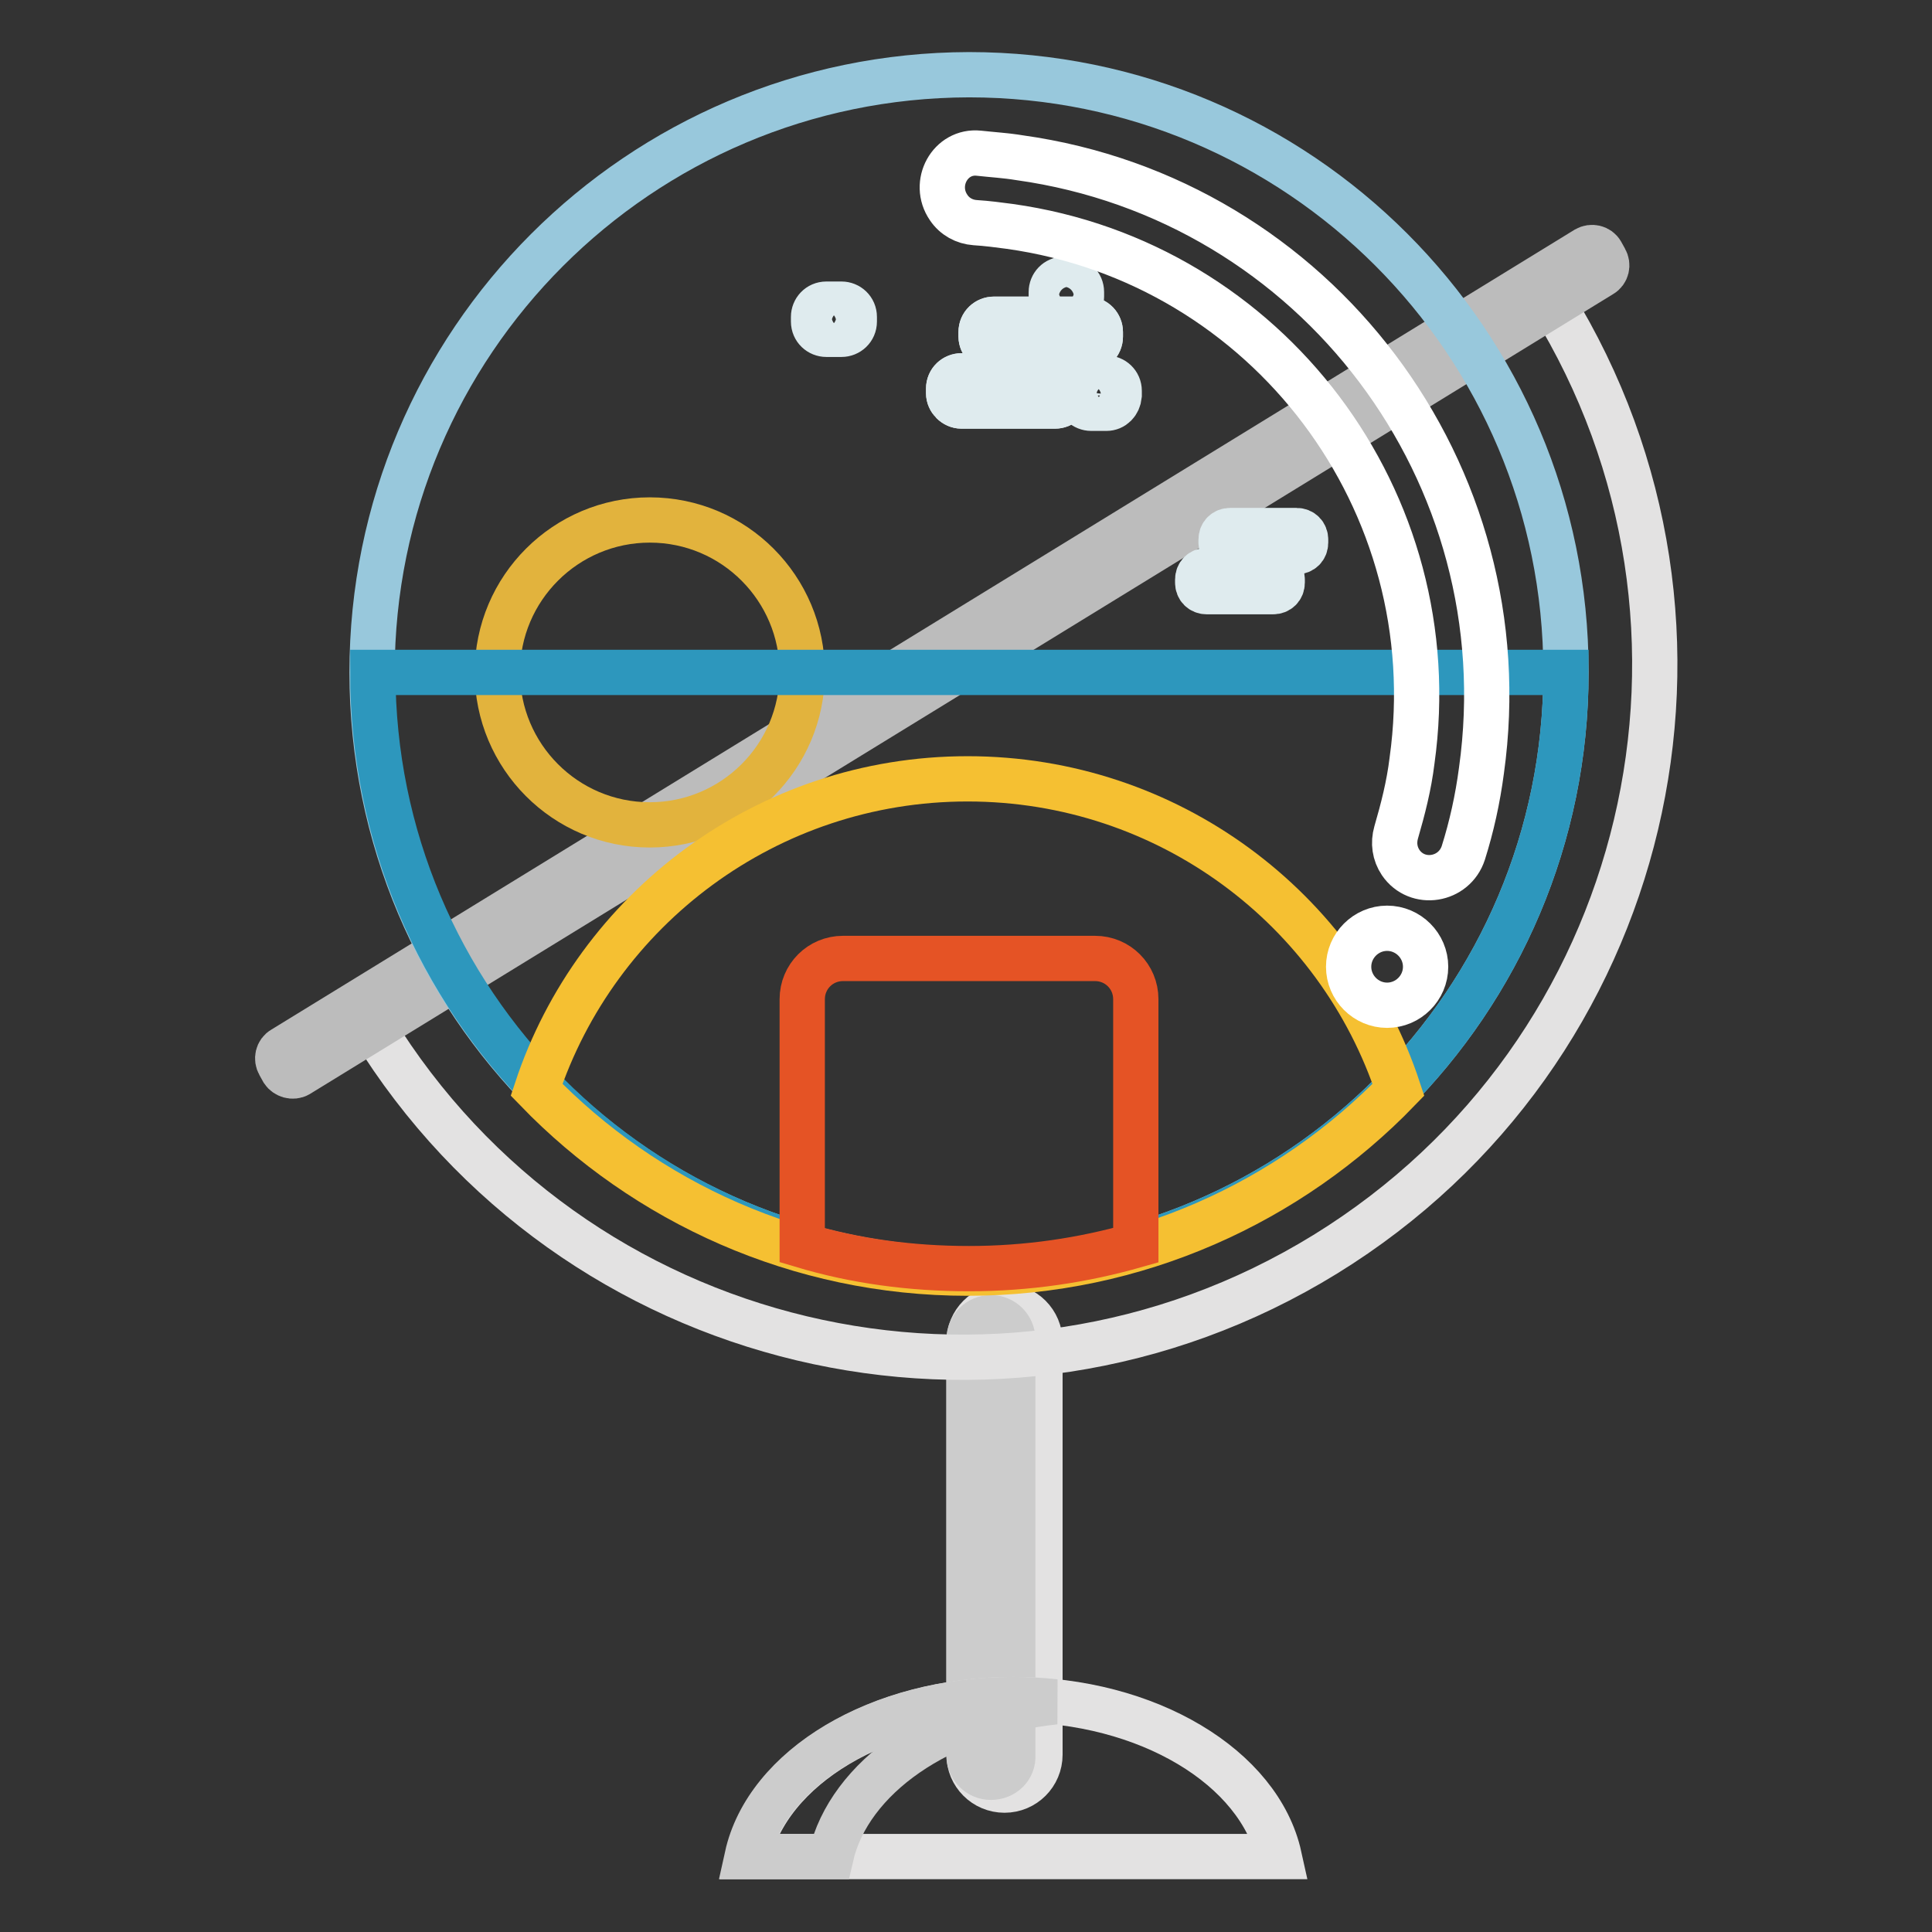 <?xml version="1.0" encoding="utf-8"?>
<!-- Svg Vector Icons : http://www.onlinewebfonts.com/icon -->
<!DOCTYPE svg PUBLIC "-//W3C//DTD SVG 1.1//EN" "http://www.w3.org/Graphics/SVG/1.1/DTD/svg11.dtd">
<svg version="1.1" xmlns="http://www.w3.org/2000/svg" xmlns:xlink="http://www.w3.org/1999/xlink" x="0px" y="0px" viewBox="0 0 256 256" enable-background="new 0 0 256 256" xml:space="preserve">
<rect x="0" y="0" width="256" height="256" fill="#333333" stroke="none"/>
<g> <path stroke-width="6" fill-opacity="0" stroke="#e3e2e2"  d="M133.1,237.2c-2.6,0-4.7-2.1-4.7-4.7v-54.7c0-2.6,2.1-4.7,4.7-4.7c2.6,0,4.7,2.1,4.7,4.7v54.7 C137.8,235.1,135.7,237.2,133.1,237.2z"/> <path stroke-width="6" fill-opacity="0" stroke="#cccccc"  d="M131.3,235.5c-1.6,0-2.9-1.3-2.9-2.9v-55.1c0-1.6,1.3-2.9,2.9-2.9s2.9,1.3,2.9,2.9v55.1 C134.3,234.2,133,235.5,131.3,235.5L131.3,235.5z"/> <path stroke-width="6" fill-opacity="0" stroke="#e3e2e2"  d="M175.6,166.2c43.2-26.6,56.6-83.1,30-126.2L49.4,136.2C75.9,179.3,132.4,192.8,175.6,166.2z M169.5,246 c-2.6-11.8-17.4-20.8-35.2-20.8c-17.8,0-32.6,9-35.2,20.8H169.5z"/> <path stroke-width="6" fill-opacity="0" stroke="#cccccc"  d="M139.8,225.5c-1.8-0.2-3.7-0.3-5.6-0.3c-17.8,0-32.6,9-35.2,20.8h11.1C112.5,235.5,124.6,227.1,139.8,225.5 z"/> <path stroke-width="6" fill-opacity="0" stroke="#bcbcbc"  d="M37.5,141.9l-0.5-0.9c-0.4-0.7-0.2-1.6,0.5-2L210.2,33c0.7-0.4,1.6-0.2,2,0.5l0.5,0.9 c0.4,0.7,0.2,1.6-0.5,2L39.5,142.4C38.8,142.8,37.9,142.5,37.5,141.9z"/> <path stroke-width="6" fill-opacity="0" stroke="#dfebee"  d="M131.7,46.3h12.4c0.9,0,1.7-0.7,1.7-1.7V44c0-0.9-0.7-1.7-1.7-1.7h-12.4c-0.9,0-1.7,0.7-1.7,1.7v0.6 C130,45.5,130.8,46.3,131.7,46.3z M127.4,53.8h12.4c0.9,0,1.7-0.7,1.7-1.7v-0.6c0-0.9-0.7-1.7-1.7-1.7h-12.4 c-0.9,0-1.7,0.7-1.7,1.7v0.6C125.7,53,126.5,53.8,127.4,53.8z"/> <path stroke-width="6" fill-opacity="0" stroke="#dfebee"  d="M138.4,48.5v-0.6c0-0.9,0.7-1.7,1.7-1.7h2.3c-0.2-0.1-0.4-0.2-0.7-0.2h-6.8c0.7,0.2,1.2,0.8,1.2,1.6v0.6 c0,0.9-0.7,1.7-1.7,1.7h-5.6c0.2,0.1,0.3,0.1,0.5,0.1h10.1C138.8,49.7,138.4,49.2,138.4,48.5L138.4,48.5z"/> <path stroke-width="6" fill-opacity="0" stroke="#98c8dc"  d="M49.3,89.1c0,43.7,35.4,79.1,79.1,79.1c43.7,0,79.1-35.4,79.1-79.1c0,0,0,0,0-0.1 c0-43.7-35.4-79.1-79.1-79.1C84.7,10,49.3,45.4,49.3,89.1L49.3,89.1z"/> <path stroke-width="6" fill-opacity="0" stroke="#e2b33d"  d="M65.9,89.1c0,11.1,9,20.2,20.2,20.2c11.1,0,20.2-9,20.2-20.2c0-11.1-9-20.2-20.2-20.2 C75,68.9,65.9,77.9,65.9,89.1z"/> <path stroke-width="6" fill-opacity="0" stroke="#2d97bd"  d="M128.4,168.2c43.7,0,79.1-35.4,79.1-79.1H49.4C49.4,132.7,84.7,168.2,128.4,168.2z"/> <path stroke-width="6" fill-opacity="0" stroke="#dfebee"  d="M131.7,46.3h12.4c0.9,0,1.7-0.7,1.7-1.7V44c0-0.9-0.7-1.7-1.7-1.7h-12.4c-0.9,0-1.7,0.7-1.7,1.7v0.6 C130,45.5,130.8,46.3,131.7,46.3z M127.4,53.8h12.4c0.9,0,1.7-0.7,1.7-1.7v-0.6c0-0.9-0.7-1.7-1.7-1.7h-12.4 c-0.9,0-1.7,0.7-1.7,1.7v0.6C125.7,53,126.5,53.8,127.4,53.8z M141.6,41h-0.6c-0.9,0-1.7-0.7-1.7-1.7v-0.6c0-0.9,0.7-1.7,1.7-1.7 h0.6c0.9,0,1.7,0.7,1.7,1.7v0.6C143.3,40.3,142.5,41,141.6,41z M146.6,54.1h-2c-0.9,0-1.7-0.7-1.7-1.7v-0.6c0-0.9,0.7-1.7,1.7-1.7 h2c0.9,0,1.7,0.7,1.7,1.7v0.6C148.2,53.4,147.5,54.1,146.6,54.1z M111.5,44.3h-2c-0.9,0-1.7-0.7-1.7-1.7v-0.6 c0-0.9,0.7-1.7,1.7-1.7h2c0.9,0,1.7,0.7,1.7,1.7v0.6C113.2,43.6,112.4,44.3,111.5,44.3z"/> <path stroke-width="6" fill-opacity="0" stroke="#dfebee"  d="M163,73.1h8.8c0.7,0,1.2-0.5,1.2-1.2v-0.4c0-0.7-0.5-1.2-1.2-1.2H163c-0.7,0-1.2,0.5-1.2,1.2v0.4 C161.8,72.6,162.3,73.1,163,73.1z M159.9,78.4h8.8c0.7,0,1.2-0.5,1.2-1.2v-0.4c0-0.7-0.5-1.2-1.2-1.2h-8.8c-0.7,0-1.2,0.5-1.2,1.2 v0.4C158.7,77.9,159.2,78.4,159.9,78.4z"/> <path stroke-width="6" fill-opacity="0" stroke="#f5c032"  d="M128.2,168.7c22.4,0,42.7-9.4,57.1-24.3c-7.9-24-30.5-41.2-57.1-41.2c-26.6,0-49.2,17.3-57.1,41.2 C85.5,159.3,105.8,168.7,128.2,168.7z"/> <path stroke-width="6" fill-opacity="0" stroke="#e55325"  d="M145.1,127h-33.4c-3,0-5.4,2.4-5.4,5.4V165c7,2.1,14.4,3.1,22.1,3.1c7.7,0,15.1-1.1,22.1-3.1v-32.6 C150.5,129.4,148.1,127,145.1,127z"/> <path stroke-width="6" fill-opacity="0" stroke="#ffffff"  d="M125.7,27.5c0.8,1.2,2.1,1.9,3.5,2c1.6,0.1,3.1,0.3,4.6,0.5c34.2,4.8,58.1,36.5,53.3,70.8 c-0.4,3.3-1.2,6.4-2.1,9.5c-0.4,1.4-0.2,2.8,0.6,4c2.2,3.2,7.1,2.4,8.3-1.3c1.1-3.5,1.9-7.1,2.4-10.9c5.5-39.3-21.9-75.7-61.2-81.2 c-1.8-0.3-3.6-0.4-5.4-0.6C125.9,19.9,123.5,24.3,125.7,27.5z"/> <path stroke-width="6" fill-opacity="0" stroke="#ffffff"  d="M178.7,128.1c0,2.8,2.3,5.1,5.1,5.1s5.1-2.3,5.1-5.1c0-2.8-2.3-5.1-5.1-5.1S178.7,125.3,178.7,128.1z"/></g>
</svg>